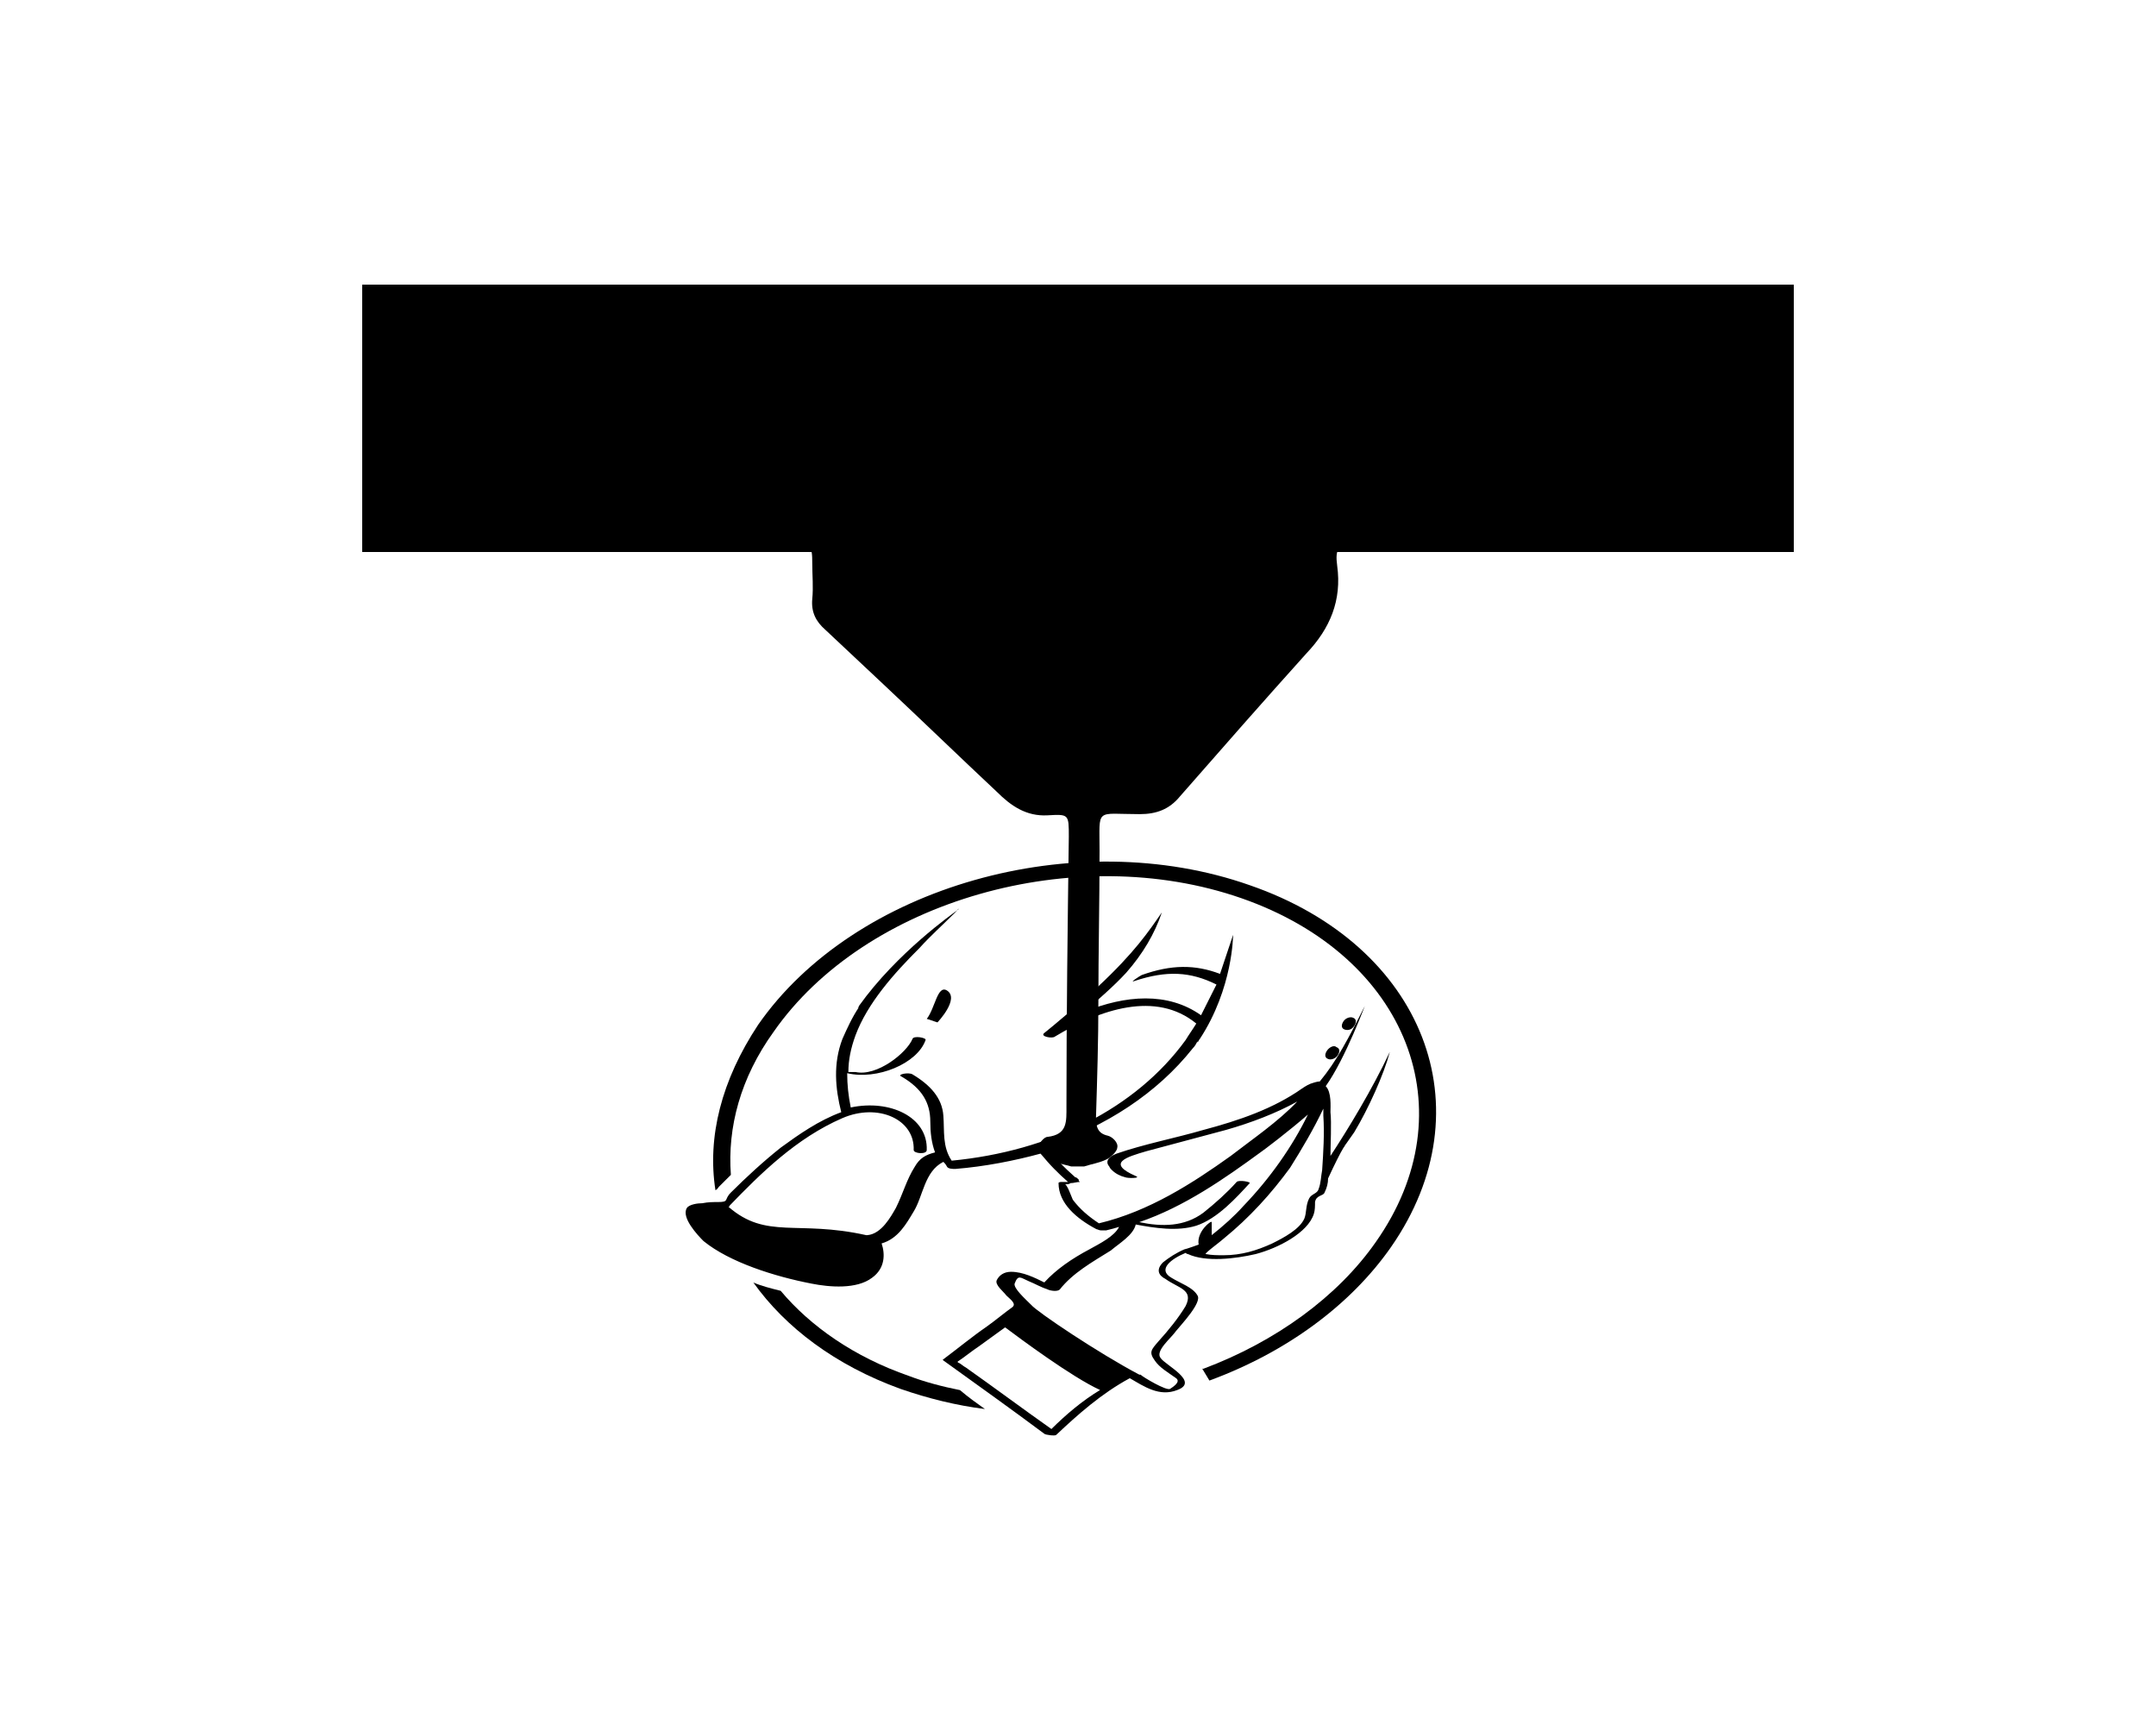 <svg width="500" height="400" viewBox="0 0 500 400" fill="none" xmlns="http://www.w3.org/2000/svg">
<g clip-path="url(#clip0_1557_77)">
<path d="M248.419 270.478C246.499 269.93 244.58 269.656 242.935 268.833C242.112 268.285 240.741 267.189 240.741 266.366C240.741 265.27 242.112 263.625 242.935 263.625C247.596 263.077 247.322 260.061 247.322 256.497C247.322 235.663 247.596 214.829 247.87 193.995C247.87 188.786 247.87 188.786 242.935 189.06C237.999 189.335 234.435 186.867 231.145 183.578C222.371 175.354 213.597 166.855 204.823 158.632C200.436 154.52 195.776 150.134 191.389 146.021C189.195 144.103 188.098 141.909 188.373 138.894C188.647 136.153 188.373 133.411 188.373 130.67C188.373 126.558 188.098 126.284 183.986 126.284C153.826 126.284 123.391 126.284 93.231 126.284C91.312 126.284 89.118 125.187 87.199 124.639C87.199 105.45 87 86.808 87 67.619C90.016 67.619 92.758 67.617 95.5 67.617C97 67.617 98.167 67.619 99.537 67.619C114.617 67.619 129.697 67.619 145.052 67.894C178.228 68.168 211.13 68.442 244.306 68.442C269.53 68.716 294.481 68.99 319.706 68.99C344.657 69.264 369.607 69.538 394.557 69.538C398.943 69.538 403.605 70.087 407.992 70.087C410.186 70.087 411.008 71.183 411.008 73.376C411.008 89.824 411.008 106.546 411.008 122.994C411.008 125.461 409.913 126.284 407.717 126.284C406.622 126.284 405.799 126.284 404.704 126.284C378.38 126.284 352.332 126.284 326.012 126.284C322.173 126.284 318.609 126.01 314.771 126.01C310.384 126.01 309.561 127.106 310.109 131.218C311.206 139.168 308.464 145.747 302.981 151.504C293.11 162.469 283.24 173.709 273.643 184.674C271.176 187.69 268.16 188.786 264.321 188.786C253.902 188.786 254.999 187.142 254.999 197.285C254.999 209.072 254.725 220.86 254.725 232.374C254.725 241.146 254.45 250.192 254.176 258.964C254.176 261.158 254.45 262.802 256.918 263.351C258.015 263.625 259.386 264.995 259.112 266.092C259.112 266.914 257.74 268.285 256.644 268.833C254.999 269.656 253.079 269.93 251.435 270.478C250.612 270.478 249.515 270.478 248.419 270.478ZM195.776 107.643C195.776 116.963 195.501 126.284 195.776 135.604C195.776 137.797 196.872 140.813 198.517 142.184C211.404 154.52 224.29 166.855 237.451 178.917C238.822 180.288 241.016 181.111 242.935 181.111C249.241 181.385 255.821 181.11 262.402 181.385C265.692 181.385 267.885 180.288 270.079 177.821C279.401 166.855 288.723 156.164 298.594 145.473C301.884 141.909 303.255 137.797 303.255 133.137C303.255 115.867 303.255 98.596 303.255 81.326C303.255 76.666 302.981 76.391 298.32 76.391C275.014 76.117 251.983 75.843 228.677 75.843C219.081 75.843 209.485 75.843 200.162 75.843C197.146 75.843 195.775 76.94 196.05 79.955C195.775 89.001 195.776 98.322 195.776 107.643ZM142.036 119.156C156.019 119.156 170.002 119.156 184.26 119.156C187.276 119.156 188.647 118.06 188.647 115.044C188.647 102.982 188.647 91.195 188.647 79.133C188.647 76.391 187.55 75.021 184.534 75.021C156.293 74.747 128.052 74.473 99.811 74.473C95.699 74.473 95.15 75.021 95.15 79.133C95.15 90.921 95.15 102.708 95.15 114.77C95.15 118.608 96.247 119.43 100.086 119.43C113.795 119.156 127.778 119.156 142.036 119.156ZM356.994 119.156C361.109 119.156 365.22 118.882 369.607 119.156C379.479 119.156 389.075 119.156 398.943 119.43C402.783 119.43 404.153 118.608 404.153 115.319C404.153 103.805 404.153 92.291 404.153 80.778C404.153 78.31 402.783 76.94 400.317 76.94C396.75 76.94 393.186 76.94 389.347 76.94C364.397 76.666 339.72 76.391 314.771 76.117C311.755 76.117 310.658 77.488 310.658 80.503C310.658 91.743 310.658 102.982 310.658 114.496C310.658 118.334 311.755 119.43 315.593 119.43C329.028 119.156 343.011 119.156 356.994 119.156Z" fill="black"/>
<path d="M228.418 74.562L245.854 74.764C263.254 74.957 280.575 75.111 298.049 75.111C299.136 75.111 300.065 75.126 300.816 75.237C301.573 75.349 302.291 75.575 302.85 76.106C303.412 76.64 303.677 77.352 303.814 78.135C303.951 78.91 303.983 79.879 303.983 81.045V132.856C303.983 138.019 302.533 142.106 299.058 145.871L299.057 145.87C289.469 156.552 280.156 167.235 270.561 178.199L270.555 178.205C269.397 179.507 268.196 180.496 266.807 181.151C265.413 181.809 263.891 182.104 262.13 182.104H262.089C258.823 181.967 255.621 181.967 252.396 181.967C249.178 181.967 245.936 181.967 242.622 181.829V181.828C240.489 181.817 238.072 180.921 236.504 179.373V179.374C223.334 167.304 210.44 154.96 197.555 142.625L197.546 142.618L197.539 142.61C195.659 140.731 194.796 137.72 194.512 135.448L194.504 135.386V135.323C194.504 130.655 194.573 125.987 194.642 121.362C194.71 116.735 194.778 112.15 194.778 107.636V79.675C194.778 77.982 195.046 76.578 196.016 75.659C196.972 74.753 198.362 74.562 199.891 74.562H228.418Z" fill="black" stroke="black" stroke-width="2"/>
<path d="M99.561 73.203L120.741 73.404C141.921 73.597 163.098 73.751 184.274 73.751C185.91 73.751 187.265 74.121 188.187 75.091C189.098 76.05 189.387 77.391 189.387 78.863V114.775C189.387 116.57 188.936 117.954 187.854 118.839C186.821 119.684 185.424 119.887 184 119.887C177.014 119.887 170.027 119.956 163.035 120.024C156.044 120.093 149.047 120.161 142.05 120.161H99.826C97.931 120.161 96.317 119.983 95.246 119.01C94.144 118.008 93.891 116.43 93.891 114.501V78.863C93.891 77.895 93.924 77.046 94.058 76.332C94.193 75.609 94.448 74.938 94.954 74.405C95.463 73.87 96.127 73.577 96.876 73.414C97.613 73.254 98.505 73.203 99.552 73.203H99.561Z" fill="black" stroke="black" stroke-width="2"/>
<path d="M314.515 74.844L389.093 75.666H400.048C401.517 75.666 402.806 75.954 403.702 76.85C404.599 77.746 404.888 79.034 404.888 80.504V115.045C404.888 116.682 404.515 118.088 403.343 119.016C402.238 119.89 400.635 120.157 398.678 120.157C388.809 120.157 379.199 120.157 369.314 119.883C365.204 119.883 361.134 119.883 357.067 120.154L357.034 120.157H315.326C313.433 120.157 311.804 119.981 310.729 118.955C309.64 117.917 309.391 116.276 309.391 114.223V80.23C309.391 78.64 309.672 77.233 310.574 76.235C311.499 75.214 312.868 74.844 314.504 74.844H314.515Z" fill="black" stroke="black" stroke-width="2"/>
<path d="M165.919 275.995C166.47 275.72 166.47 275.448 166.745 275.172C167.572 274.349 168.673 273.253 169.499 272.431C168.673 261.465 171.702 249.952 179.412 239.261C200.616 208.832 249.358 194.851 287.91 208.284C326.461 221.716 340.506 257.627 319.027 288.057C310.215 300.667 295.896 311.083 279.098 317.388H278.823L280.475 320.129C298.374 313.552 313.244 302.585 322.607 289.152C344.913 257.079 330.318 219.249 289.837 205.268C249.358 191.013 198.138 205.542 175.833 237.616C167.296 250.5 163.992 263.659 165.919 275.995Z" fill="black"/>
<path d="M163.152 287.782C169.21 292.716 179.674 296.005 188.211 297.65C192.341 298.473 198.675 299.021 202.255 296.28C205.284 294.086 205.284 290.798 204.458 288.329C208.313 287.234 210.241 283.67 211.893 280.929C214.096 277.365 214.371 271.608 218.777 269.415C219.053 269.689 219.328 269.963 219.603 270.511C219.879 271.059 220.98 271.059 221.531 271.059C228.415 270.511 235.3 269.14 241.358 267.496C243.285 269.963 245.488 272.156 247.691 274.074C247.141 274.074 246.865 274.074 246.314 274.074C246.039 274.074 245.488 274.074 245.488 274.349C245.488 279.008 249.619 282.572 254.301 285.041C254.576 285.041 254.851 285.313 255.402 285.313C255.952 285.313 256.228 285.313 256.503 285.313C257.605 285.041 258.706 284.765 259.533 284.493C258.431 286.686 255.126 288.329 252.648 289.7C248.518 291.893 244.938 294.362 242.184 297.375C239.981 296.28 237.227 294.909 234.474 294.909C232.821 294.909 231.72 295.732 231.169 296.827C230.618 297.926 232.821 299.568 233.372 300.391C234.198 301.214 235.85 302.309 234.749 303.132C232.821 304.503 230.894 306.148 228.966 307.519C225.386 309.988 222.082 312.729 218.777 315.194C218.502 315.194 218.777 315.469 218.777 315.469C226.763 321.227 234.474 326.709 242.184 332.466C242.459 332.738 244.662 333.013 244.938 332.738C249.894 328.079 255.402 323.145 262.011 319.581C265.315 321.499 268.895 323.968 273.026 322.322C278.258 320.404 270.272 316.565 269.171 314.922C267.794 313.276 271.649 310.26 272.75 308.617C273.852 307.244 278.809 302.037 277.707 300.391C276.606 298.473 273.852 297.65 271.649 296.28C268.345 294.362 271.649 291.893 274.953 290.523C274.953 290.523 275.229 290.798 275.504 290.798C279.635 292.716 286.519 291.893 291.2 290.798C296.433 289.427 303.317 285.864 304.694 281.477C304.969 280.654 304.969 279.559 304.969 278.736C305.244 277.09 306.897 277.365 307.172 276.543C307.723 275.444 307.998 274.349 307.998 273.252C309.65 269.689 310.752 267.496 311.578 266.125C311.854 265.851 311.854 265.577 312.129 265.303C312.68 264.48 313.506 263.384 314.056 262.561C317.361 257.079 320.941 249.129 322.318 243.92C318.187 252.693 312.68 261.739 308.549 268.044C308.549 265.577 308.824 260.368 308.549 257.901C308.549 256.53 308.824 253.241 307.448 251.87C312.129 245.291 316.81 232.407 316.535 233.229C312.68 240.905 309.926 246.113 306.071 250.774C305.52 250.774 304.694 251.048 304.694 251.048C303.592 251.322 302.766 251.87 301.94 252.418C295.331 257.079 287.345 259.82 279.084 262.013C272.475 263.932 265.315 265.303 258.982 267.496C256.779 268.318 256.503 269.415 257.054 270.237C257.329 270.511 257.329 270.785 257.605 271.059L257.88 271.334C258.706 272.156 259.808 272.704 260.909 272.978C261.46 273.252 264.764 273.252 263.388 272.704C256.503 269.689 261.185 268.318 265.866 266.947C271.924 265.303 278.258 263.658 284.316 262.013C290.099 260.368 295.882 258.175 300.839 255.434C296.433 260.094 290.374 264.206 285.418 268.044C276.606 274.349 266.417 280.929 254.851 283.67C252.373 282.024 250.445 280.379 248.793 278.188C248.518 277.638 247.416 274.349 246.865 274.624C247.416 274.624 247.967 274.624 248.242 274.349C249.068 274.349 249.619 274.074 250.445 274.074L250.17 273.801C250.17 273.801 250.17 273.801 250.17 273.527C249.895 273.252 249.619 272.978 249.344 272.978C246.865 270.785 244.662 268.592 242.735 265.851C256.503 261.191 268.345 253.515 276.606 243.098C277.156 242.55 277.432 242.001 277.707 241.453V241.727C277.983 241.453 277.983 241.179 278.258 240.905C285.968 229.117 285.968 216.781 285.968 216.781L282.939 225.827C277.156 223.634 271.649 223.634 264.764 226.101C264.214 226.376 261.735 228.02 263.112 227.472C270.547 225.005 276.055 225.279 282.113 228.295L281.838 228.843C280.736 231.036 279.635 233.229 278.533 235.422C270.823 229.939 260.909 230.762 251.547 234.6C254.851 231.584 258.156 228.843 261.185 225.553C265.04 221.167 267.794 216.507 269.446 211.573C266.417 215.959 263.112 220.893 254.576 228.843C253.199 230.213 251.822 231.31 250.445 232.681C247.691 234.874 244.938 237.341 242.184 239.534C241.082 240.357 244.112 240.905 244.662 240.357C255.127 234.051 268.069 229.665 277.432 237.341C276.606 238.712 275.779 239.808 274.953 241.179C263.388 257.079 243.561 266.947 220.705 269.14C218.502 265.851 219.053 262.287 218.777 258.723C218.502 254.611 215.748 251.596 211.618 249.129C210.791 248.581 207.762 249.129 209.139 249.677C213.82 252.418 215.748 255.708 215.748 260.094C215.748 262.561 216.024 265.028 216.849 267.221C214.647 267.77 213.27 268.592 212.168 270.511C210.241 273.527 209.414 276.815 207.762 280.106C206.661 282.024 204.458 286.136 201.153 286.411H200.878C184.906 282.847 177.747 287.506 168.934 279.831C168.934 279.831 169.21 279.831 169.21 279.559C176.37 272.156 184.631 263.932 195.37 259.272C203.632 255.708 212.168 259.546 211.893 266.673C211.893 267.496 214.922 267.77 214.922 266.673C215.197 258.998 206.385 254.886 197.298 256.804C196.747 254.063 196.472 251.596 196.472 248.855C203.356 250.5 212.719 246.662 214.647 241.179C214.922 240.631 211.893 240.082 211.618 240.905C210.241 244.194 203.356 249.677 198.399 248.581C198.124 248.581 197.298 248.581 196.747 248.581C196.747 245.839 197.298 243.098 198.399 240.082C201.153 232.681 207.211 225.827 213.27 219.796C215.748 217.055 218.502 214.588 221.256 211.847L222.357 210.75C222.357 210.75 222.082 210.75 222.082 211.024C220.98 211.847 208.037 220.893 199.226 233.229C199.226 233.503 198.95 233.503 198.95 233.777L199.226 233.503C197.573 235.97 196.472 238.438 195.37 240.905C193.167 246.662 193.718 252.418 195.095 257.901C189.863 259.82 185.182 263.109 181.051 266.125C176.92 269.415 173.065 272.978 169.485 276.543C167.833 278.188 169.21 278.736 166.456 278.736C165.355 278.736 164.253 278.736 162.876 279.008C161.775 279.008 159.847 279.283 159.296 280.106C157.92 282.3 161.775 286.411 163.152 287.782ZM243.836 331.368C237.227 326.709 230.618 321.774 224.009 317.115C223.458 316.84 222.908 316.292 222.357 316.017C222.357 316.017 222.082 316.017 222.082 315.742C223.734 314.647 225.386 313.276 227.038 312.181C228.966 310.807 231.169 309.165 233.097 307.794C236.401 310.26 248.518 319.306 255.126 322.322C250.996 324.791 247.141 328.079 243.836 331.368ZM306.897 257.079C306.897 257.627 306.897 258.175 306.897 258.723C307.172 262.835 306.897 267.221 306.621 271.334C306.346 272.704 306.346 274.349 305.795 275.72C305.52 276.815 304.143 276.815 303.592 277.913C302.766 279.559 303.042 281.202 302.491 282.572C301.389 285.041 297.809 286.959 295.056 288.329C291.476 289.975 287.896 291.07 283.765 291.07C282.389 291.07 281.012 291.07 279.635 290.798C279.084 290.798 283.215 287.782 283.765 287.234C289.823 282.3 294.78 276.815 299.186 270.785C301.94 266.399 304.694 261.739 306.897 257.079ZM263.388 283.943C267.794 284.765 273.026 285.588 277.432 284.218C282.389 282.572 286.794 277.638 289.823 274.349C290.099 274.074 287.345 273.527 286.794 274.074C284.591 276.543 281.838 279.008 279.084 281.202C274.678 284.493 269.446 284.493 264.214 283.395C274.678 279.831 284.041 273.252 292.302 267.221C293.128 266.673 298.911 262.287 303.317 258.449C299.737 265.851 294.505 273.252 288.447 279.559C286.244 282.024 283.765 284.218 281.012 286.411C281.012 285.313 281.012 284.218 281.012 283.395C281.012 282.847 277.432 285.588 277.983 288.605C277.983 288.605 274.953 289.7 274.678 289.7C272.75 290.523 271.098 291.621 269.721 292.716C268.069 294.362 268.62 295.732 270.272 296.555C273.301 298.745 276.881 299.021 274.953 302.86C273.301 305.601 271.098 308.342 268.62 311.083C266.968 313.001 266.417 313.551 267.794 315.469C268.895 317.115 270.823 318.21 272.75 319.581C273.852 320.404 272.2 321.499 271.373 322.05C270.547 322.597 265.04 319.306 264.489 318.758C264.489 318.758 264.489 318.758 264.214 318.758C254.851 313.824 240.532 304.23 239.155 302.585C237.778 301.214 235.024 298.745 235.3 297.65C236.126 295.457 236.676 296.28 238.604 297.103C239.981 297.65 241.358 298.473 243.01 299.021C243.561 299.296 245.213 299.568 245.764 299.021C248.793 295.185 253.199 292.716 257.605 289.975C259.533 288.329 262.837 286.411 263.388 283.943Z" fill="black"/>
<path d="M217.408 237.079C217.408 237.079 222.64 231.597 219.611 229.678C217.408 228.307 216.858 233.79 214.93 236.257L217.408 237.079Z" fill="black"/>
<path d="M311.847 238.735C312.673 239.009 313.499 238.735 314.05 237.912C314.6 237.09 314.6 236.268 313.774 235.993C313.223 235.719 312.122 235.993 311.571 236.816C311.021 237.638 311.021 238.461 311.847 238.735Z" fill="black"/>
<path d="M307.735 243.637C307.185 244.459 307.185 245.282 308.011 245.556C308.562 245.83 309.663 245.556 310.214 244.733C310.764 243.911 310.764 243.089 309.938 242.814C309.388 242.266 308.286 242.814 307.735 243.637Z" fill="black"/>
<path d="M210.789 319.057C198.122 314.67 187.933 307.542 181.048 299.319C178.846 298.769 176.642 298.221 174.715 297.398C182.15 307.818 193.716 316.588 208.861 322.07C215.195 324.263 221.804 325.909 228.413 326.732C226.485 325.362 224.557 323.991 222.63 322.345C218.499 321.522 214.369 320.427 210.789 319.057Z" fill="black"/>
<rect x="84" y="66" width="332" height="62" fill="black"/>
</g>
<defs>
<clipPath id="clip0_1557_77">
<rect width="500" height="400" fill="white"/>
</clipPath>
</defs>
</svg>
